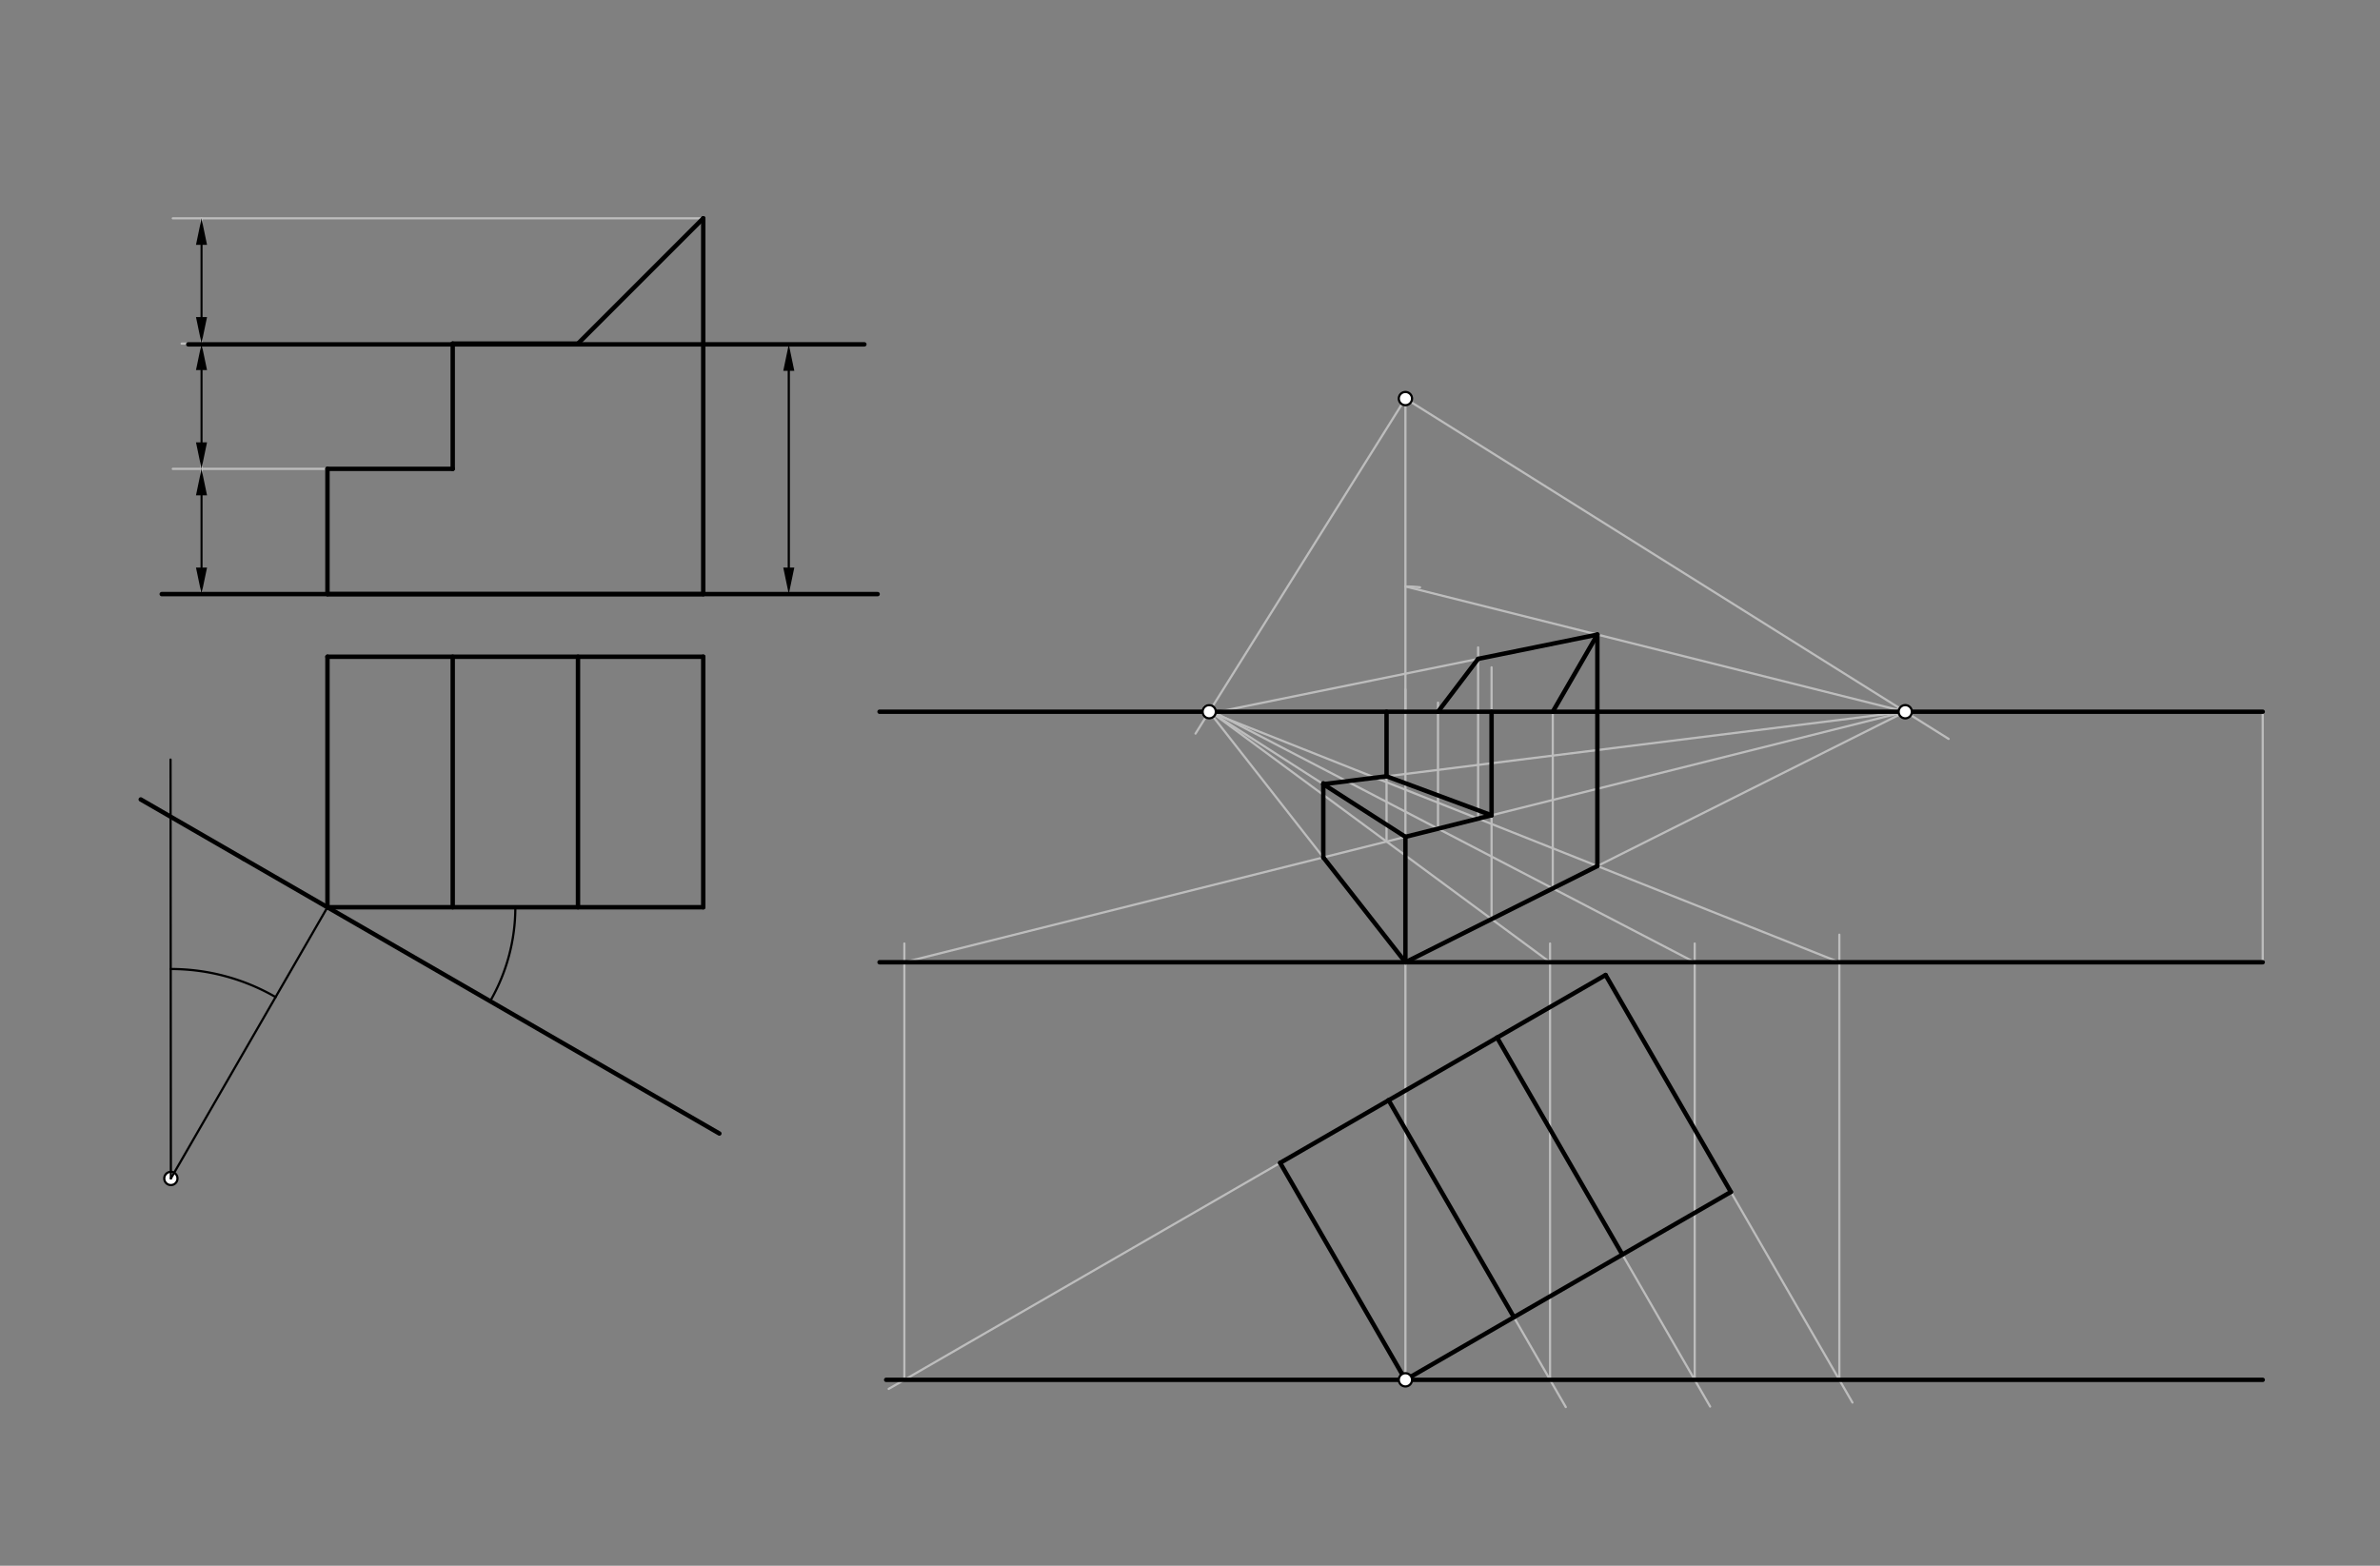 <svg xmlns="http://www.w3.org/2000/svg" class="svg--1it" height="100%" preserveAspectRatio="xMidYMid meet" viewBox="0 0 1077.165 708.661" width="100%"><rect x="0" y="0" width="1077.165" height="708.661" fill="#808080" stroke="none"/><defs><marker id="marker-arrow" markerHeight="16" markerUnits="userSpaceOnUse" markerWidth="24" orient="auto-start-reverse" refX="24" refY="4" viewBox="0 0 24 8"><path d="M 0 0 L 24 4 L 0 8 z" stroke="inherit"></path></marker></defs><g class="aux-layer--1FB"><g class="element--2qn"><line stroke="#BDBDBD" stroke-dasharray="none" stroke-linecap="round" stroke-width="1" x1="91.203" x2="91.203" y1="268.891" y2="98.812"></line></g><g class="element--2qn"><line stroke="#BDBDBD" stroke-dasharray="none" stroke-linecap="round" stroke-width="1" x1="318.282" x2="78.203" y1="98.812" y2="98.812"></line></g><g class="element--2qn"><line stroke="#BDBDBD" stroke-dasharray="none" stroke-linecap="round" stroke-width="1" x1="204.896" x2="82.203" y1="155.505" y2="155.505"></line></g><g class="element--2qn"><line stroke="#BDBDBD" stroke-dasharray="none" stroke-linecap="round" stroke-width="1" x1="148.203" x2="78.203" y1="212.198" y2="212.198"></line></g><g class="element--2qn"><line stroke="#000000" stroke-dasharray="none" stroke-linecap="round" stroke-width="1" x1="91.203" x2="91.203" y1="143.505" y2="110.812"></line><path d="M91.203,155.505 l12,2.5 l0,-5 z" fill="#000000" stroke="#000000" stroke-width="0" transform="rotate(270, 91.203, 155.505)"></path><path d="M91.203,98.812 l12,2.5 l0,-5 z" fill="#000000" stroke="#000000" stroke-width="0" transform="rotate(90, 91.203, 98.812)"></path></g><g class="element--2qn"><line stroke="#000000" stroke-dasharray="none" stroke-linecap="round" stroke-width="1" x1="91.203" x2="91.203" y1="167.505" y2="200.198"></line><path d="M91.203,155.505 l12,2.5 l0,-5 z" fill="#000000" stroke="#000000" stroke-width="0" transform="rotate(90, 91.203, 155.505)"></path><path d="M91.203,212.198 l12,2.5 l0,-5 z" fill="#000000" stroke="#000000" stroke-width="0" transform="rotate(270, 91.203, 212.198)"></path></g><g class="element--2qn"><line stroke="#000000" stroke-dasharray="none" stroke-linecap="round" stroke-width="1" x1="91.203" x2="91.203" y1="256.891" y2="224.198"></line><path d="M91.203,268.891 l12,2.5 l0,-5 z" fill="#000000" stroke="#000000" stroke-width="0" transform="rotate(270, 91.203, 268.891)"></path><path d="M91.203,212.198 l12,2.5 l0,-5 z" fill="#000000" stroke="#000000" stroke-width="0" transform="rotate(90, 91.203, 212.198)"></path></g><g class="element--2qn"><line stroke="#BDBDBD" stroke-dasharray="none" stroke-linecap="round" stroke-width="1" x1="579.385" x2="402.207" y1="526.321" y2="628.615"></line></g><g class="element--2qn"><line stroke="#BDBDBD" stroke-dasharray="none" stroke-linecap="round" stroke-width="1" x1="783.371" x2="838.402" y1="539.476" y2="634.793"></line></g><g class="element--2qn"><line stroke="#BDBDBD" stroke-dasharray="none" stroke-linecap="round" stroke-width="1" x1="734.273" x2="773.987" y1="567.823" y2="636.61"></line></g><g class="element--2qn"><line stroke="#BDBDBD" stroke-dasharray="none" stroke-linecap="round" stroke-width="1" x1="685.176" x2="708.658" y1="596.169" y2="636.841"></line></g><g class="element--2qn"><line stroke="#BDBDBD" stroke-dasharray="none" stroke-linecap="round" stroke-width="1" x1="1024.078" x2="1024.078" y1="435.516" y2="322.13"></line></g><g class="element--2qn"><line stroke="#BDBDBD" stroke-dasharray="none" stroke-linecap="round" stroke-width="1" x1="636.078" x2="636.078" y1="624.516" y2="312.031"></line></g><g class="element--2qn"><line stroke="#BDBDBD" stroke-dasharray="none" stroke-linecap="round" stroke-width="1" x1="636.078" x2="636.078" y1="322.13" y2="180.398"></line></g><g class="element--2qn"><line stroke="#BDBDBD" stroke-dasharray="none" stroke-linecap="round" stroke-width="1" x1="636.078" x2="541.078" y1="180.398" y2="332.031"></line></g><g class="element--2qn"><line stroke="#BDBDBD" stroke-dasharray="none" stroke-linecap="round" stroke-width="1" x1="636.078" x2="881.928" y1="180.398" y2="334.425"></line></g><g class="element--2qn"><line stroke="#BDBDBD" stroke-dasharray="none" stroke-linecap="round" stroke-width="1" x1="409.306" x2="409.306" y1="624.516" y2="427.031"></line></g><g class="element--2qn"><line stroke="#BDBDBD" stroke-dasharray="none" stroke-linecap="round" stroke-width="1" x1="701.541" x2="701.541" y1="624.516" y2="427.031"></line></g><g class="element--2qn"><line stroke="#BDBDBD" stroke-dasharray="none" stroke-linecap="round" stroke-width="1" x1="767.005" x2="767.005" y1="624.516" y2="427.031"></line></g><g class="element--2qn"><line stroke="#BDBDBD" stroke-dasharray="none" stroke-linecap="round" stroke-width="1" x1="832.468" x2="832.468" y1="624.516" y2="423.031"></line></g><g class="element--2qn"><line stroke="#BDBDBD" stroke-dasharray="none" stroke-linecap="round" stroke-width="1" x1="636.078" x2="862.303" y1="435.516" y2="322.13"></line></g><g class="element--2qn"><line stroke="#BDBDBD" stroke-dasharray="none" stroke-linecap="round" stroke-width="1" x1="636.078" x2="547.281" y1="435.516" y2="322.13"></line></g><g class="element--2qn"><line stroke="#BDBDBD" stroke-dasharray="none" stroke-linecap="round" stroke-width="1" x1="409.306" x2="862.303" y1="435.516" y2="322.13"></line></g><g class="element--2qn"><line stroke="#BDBDBD" stroke-dasharray="none" stroke-linecap="round" stroke-width="1" x1="832.468" x2="547.281" y1="435.516" y2="322.13"></line></g><g class="element--2qn"><line stroke="#BDBDBD" stroke-dasharray="none" stroke-linecap="round" stroke-width="1" x1="767.005" x2="545.078" y1="435.516" y2="320.031"></line></g><g class="element--2qn"><line stroke="#BDBDBD" stroke-dasharray="none" stroke-linecap="round" stroke-width="1" x1="701.541" x2="545.078" y1="435.516" y2="320.031"></line></g><g class="element--2qn"><line stroke="#BDBDBD" stroke-dasharray="none" stroke-linecap="round" stroke-width="1" x1="548.668" x2="636.078" y1="322.681" y2="378.754"></line></g><g class="element--2qn"><line stroke="#BDBDBD" stroke-dasharray="none" stroke-linecap="round" stroke-width="1" x1="675.066" x2="675.066" y1="415.974" y2="302.031"></line></g><g class="element--2qn"><line stroke="#BDBDBD" stroke-dasharray="none" stroke-linecap="round" stroke-width="1" x1="627.536" x2="627.536" y1="380.893" y2="329.516"></line></g><g class="element--2qn"><line stroke="#BDBDBD" stroke-dasharray="none" stroke-linecap="round" stroke-width="1" x1="598.912" x2="862.303" y1="354.912" y2="322.13"></line></g><g class="element--2qn"><path d="M 636.078 265.437 A 56.693 56.693 0 0 1 642.696 265.824" fill="none" stroke="#BDBDBD" stroke-dasharray="none" stroke-linecap="round" stroke-width="1"></path></g><g class="element--2qn"><line stroke="#BDBDBD" stroke-dasharray="none" stroke-linecap="round" stroke-width="1" x1="636.078" x2="862.303" y1="265.437" y2="322.13"></line></g><g class="element--2qn"><line stroke="#BDBDBD" stroke-dasharray="none" stroke-linecap="round" stroke-width="1" x1="702.77" x2="702.77" y1="402.089" y2="322.13"></line></g><g class="element--2qn"><line stroke="#BDBDBD" stroke-dasharray="none" stroke-linecap="round" stroke-width="1" x1="650.83" x2="650.83" y1="375.062" y2="318.016"></line></g><g class="element--2qn"><line stroke="#BDBDBD" stroke-dasharray="none" stroke-linecap="round" stroke-width="1" x1="722.952" x2="548.668" y1="287.226" y2="322.681"></line></g><g class="element--2qn"><line stroke="#BDBDBD" stroke-dasharray="none" stroke-linecap="round" stroke-width="1" x1="668.986" x2="668.986" y1="370.518" y2="293.016"></line></g><g class="element--2qn"><circle cx="77.337" cy="533.367" r="3" stroke="#000000" stroke-width="1" fill="#ffffff"></circle>}</g><g class="element--2qn"><circle cx="547.281" cy="322.13" r="3" stroke="#BDBDBD" stroke-width="1" fill="#ffffff"></circle>}</g></g><g class="main-layer--3Vd"><g class="element--2qn"><line stroke="#000000" stroke-dasharray="none" stroke-linecap="round" stroke-width="2" x1="148.203" x2="318.282" y1="268.891" y2="268.891"></line></g><g class="element--2qn"><line stroke="#000000" stroke-dasharray="none" stroke-linecap="round" stroke-width="2" x1="148.203" x2="204.896" y1="212.198" y2="212.198"></line></g><g class="element--2qn"><line stroke="#000000" stroke-dasharray="none" stroke-linecap="round" stroke-width="2" x1="204.896" x2="204.896" y1="212.198" y2="155.505"></line></g><g class="element--2qn"><line stroke="#000000" stroke-dasharray="none" stroke-linecap="round" stroke-width="2" x1="204.896" x2="261.589" y1="155.505" y2="155.505"></line></g><g class="element--2qn"><line stroke="#000000" stroke-dasharray="none" stroke-linecap="round" stroke-width="2" x1="318.282" x2="318.282" y1="268.891" y2="98.812"></line></g><g class="element--2qn"><line stroke="#000000" stroke-dasharray="none" stroke-linecap="round" stroke-width="2" x1="261.589" x2="318.282" y1="155.505" y2="98.812"></line></g><g class="element--2qn"><line stroke="#000000" stroke-dasharray="none" stroke-linecap="round" stroke-width="2" x1="148.203" x2="318.282" y1="297.237" y2="297.237"></line></g><g class="element--2qn"><line stroke="#000000" stroke-dasharray="none" stroke-linecap="round" stroke-width="2" x1="148.203" x2="148.203" y1="297.237" y2="410.623"></line></g><g class="element--2qn"><line stroke="#000000" stroke-dasharray="none" stroke-linecap="round" stroke-width="2" x1="148.203" x2="318.282" y1="410.623" y2="410.623"></line></g><g class="element--2qn"><line stroke="#000000" stroke-dasharray="none" stroke-linecap="round" stroke-width="2" x1="318.282" x2="318.282" y1="297.237" y2="410.623"></line></g><g class="element--2qn"><line stroke="#000000" stroke-dasharray="none" stroke-linecap="round" stroke-width="2" x1="204.896" x2="204.896" y1="297.237" y2="410.623"></line></g><g class="element--2qn"><line stroke="#000000" stroke-dasharray="none" stroke-linecap="round" stroke-width="2" x1="261.589" x2="261.589" y1="297.237" y2="410.623"></line></g><g class="element--2qn"><line stroke="#000000" stroke-dasharray="none" stroke-linecap="round" stroke-width="2" x1="148.203" x2="325.576" y1="410.623" y2="513.029"></line></g><g class="element--2qn"><line stroke="#000000" stroke-dasharray="none" stroke-linecap="round" stroke-width="2" x1="148.203" x2="110.177" y1="410.623" y2="388.668"></line></g><g class="element--2qn"><path d="M 233.242 410.623 A 85.039 85.039 0 0 1 221.849 453.143" fill="none" stroke="#000000" stroke-dasharray="none" stroke-linecap="round" stroke-width="1"></path></g><g class="element--2qn"><line stroke="#000000" stroke-dasharray="none" stroke-linecap="round" stroke-width="1" x1="148.203" x2="77.337" y1="410.623" y2="533.367"></line></g><g class="element--2qn"><line stroke="#000000" stroke-dasharray="none" stroke-linecap="round" stroke-width="1" x1="77.188" x2="77.337" y1="343.781" y2="533.367"></line></g><g class="element--2qn"><path d="M 77.262 438.574 A 94.793 94.793 0 0 1 124.733 451.274" fill="none" stroke="#000000" stroke-dasharray="none" stroke-linecap="round" stroke-width="1"></path></g><g class="element--2qn"><line stroke="#000000" stroke-dasharray="none" stroke-linecap="round" stroke-width="2" x1="110.177" x2="63.7" y1="388.668" y2="361.835"></line></g><g class="element--2qn"><line stroke="#000000" stroke-dasharray="none" stroke-linecap="round" stroke-width="2" x1="85.203" x2="391.203" y1="155.851" y2="155.851"></line></g><g class="element--2qn"><line stroke="#000000" stroke-dasharray="none" stroke-linecap="round" stroke-width="2" x1="73.203" x2="397.203" y1="268.891" y2="268.891"></line></g><g class="element--2qn"><line stroke="#000000" stroke-dasharray="none" stroke-linecap="round" stroke-width="2" x1="148.203" x2="148.203" y1="212.198" y2="268.891"></line></g><g class="element--2qn"><line stroke="#000000" stroke-dasharray="none" stroke-linecap="round" stroke-width="1" x1="357" x2="357" y1="167.851" y2="256.891"></line><path d="M357,155.851 l12,2.5 l0,-5 z" fill="#000000" stroke="#000000" stroke-width="0" transform="rotate(90, 357, 155.851)"></path><path d="M357,268.891 l12,2.5 l0,-5 z" fill="#000000" stroke="#000000" stroke-width="0" transform="rotate(270, 357, 268.891)"></path></g><g class="element--2qn"><line stroke="#000000" stroke-dasharray="none" stroke-linecap="round" stroke-width="2" x1="401.078" x2="1024.078" y1="624.516" y2="624.516"></line></g><g class="element--2qn"><line stroke="#000000" stroke-dasharray="none" stroke-linecap="round" stroke-width="2" x1="636.078" x2="783.371" y1="624.516" y2="539.476"></line></g><g class="element--2qn"><line stroke="#000000" stroke-dasharray="none" stroke-linecap="round" stroke-width="2" x1="636.078" x2="579.385" y1="624.516" y2="526.321"></line></g><g class="element--2qn"><line stroke="#000000" stroke-dasharray="none" stroke-linecap="round" stroke-width="2" x1="726.678" x2="783.371" y1="441.281" y2="539.476"></line></g><g class="element--2qn"><line stroke="#000000" stroke-dasharray="none" stroke-linecap="round" stroke-width="2" x1="579.385" x2="628.483" y1="526.321" y2="497.974"></line></g><g class="element--2qn"><line stroke="#000000" stroke-dasharray="none" stroke-linecap="round" stroke-width="2" x1="628.483" x2="685.176" y1="497.974" y2="596.169"></line></g><g class="element--2qn"><line stroke="#000000" stroke-dasharray="none" stroke-linecap="round" stroke-width="2" x1="726.678" x2="677.58" y1="441.281" y2="469.628"></line></g><g class="element--2qn"><line stroke="#000000" stroke-dasharray="none" stroke-linecap="round" stroke-width="2" x1="677.58" x2="734.273" y1="469.628" y2="567.823"></line></g><g class="element--2qn"><line stroke="#000000" stroke-dasharray="none" stroke-linecap="round" stroke-width="2" x1="628.483" x2="677.58" y1="497.974" y2="469.628"></line></g><g class="element--2qn"><line stroke="#000000" stroke-dasharray="none" stroke-linecap="round" stroke-width="2" x1="398.078" x2="1024.078" y1="435.516" y2="435.516"></line></g><g class="element--2qn"><line stroke="#000000" stroke-dasharray="none" stroke-linecap="round" stroke-width="2" x1="1024.078" x2="398.078" y1="322.13" y2="322.13"></line></g><g class="element--2qn"><line stroke="#000000" stroke-dasharray="none" stroke-linecap="round" stroke-width="2" x1="636.078" x2="636.078" y1="435.516" y2="378.823"></line></g><g class="element--2qn"><line stroke="#000000" stroke-dasharray="none" stroke-linecap="round" stroke-width="2" x1="598.912" x2="598.912" y1="388.057" y2="354.516"></line></g><g class="element--2qn"><line stroke="#000000" stroke-dasharray="none" stroke-linecap="round" stroke-width="2" x1="598.912" x2="636.078" y1="388.057" y2="435.516"></line></g><g class="element--2qn"><line stroke="#000000" stroke-dasharray="none" stroke-linecap="round" stroke-width="2" x1="598.912" x2="636.078" y1="354.912" y2="378.754"></line></g><g class="element--2qn"><line stroke="#000000" stroke-dasharray="none" stroke-linecap="round" stroke-width="2" x1="598.912" x2="627.536" y1="354.912" y2="351.35"></line></g><g class="element--2qn"><line stroke="#000000" stroke-dasharray="none" stroke-linecap="round" stroke-width="2" x1="627.536" x2="675.066" y1="351.35" y2="368.996"></line></g><g class="element--2qn"><line stroke="#000000" stroke-dasharray="none" stroke-linecap="round" stroke-width="2" x1="675.066" x2="636.078" y1="368.996" y2="378.754"></line></g><g class="element--2qn"><line stroke="#000000" stroke-dasharray="none" stroke-linecap="round" stroke-width="2" x1="636.078" x2="722.952" y1="435.516" y2="391.974"></line></g><g class="element--2qn"><line stroke="#000000" stroke-dasharray="none" stroke-linecap="round" stroke-width="2" x1="675.066" x2="675.066" y1="368.996" y2="322.13"></line></g><g class="element--2qn"><line stroke="#000000" stroke-dasharray="none" stroke-linecap="round" stroke-width="2" x1="627.536" x2="627.536" y1="351.35" y2="322.13"></line></g><g class="element--2qn"><line stroke="#000000" stroke-dasharray="none" stroke-linecap="round" stroke-width="2" x1="722.952" x2="722.952" y1="391.974" y2="287.226"></line></g><g class="element--2qn"><line stroke="#000000" stroke-dasharray="none" stroke-linecap="round" stroke-width="2" x1="722.952" x2="702.77" y1="287.226" y2="322.13"></line></g><g class="element--2qn"><line stroke="#000000" stroke-dasharray="none" stroke-linecap="round" stroke-width="2" x1="668.986" x2="650.83" y1="298.205" y2="322.13"></line></g><g class="element--2qn"><line stroke="#000000" stroke-dasharray="none" stroke-linecap="round" stroke-width="2" x1="668.986" x2="722.952" y1="298.205" y2="287.226"></line></g><g class="element--2qn"><circle cx="636.078" cy="624.516" r="3" stroke="#000000" stroke-width="1" fill="#ffffff"></circle>}</g><g class="element--2qn"><circle cx="636.078" cy="180.398" r="3" stroke="#000000" stroke-width="1" fill="#ffffff"></circle>}</g><g class="element--2qn"><circle cx="547.281" cy="322.13" r="3" stroke="#000000" stroke-width="1" fill="#ffffff"></circle>}</g><g class="element--2qn"><circle cx="862.303" cy="322.13" r="3" stroke="#000000" stroke-width="1" fill="#ffffff"></circle>}</g></g><g class="snaps-layer--2PT"></g><g class="temp-layer--rAP"></g></svg>